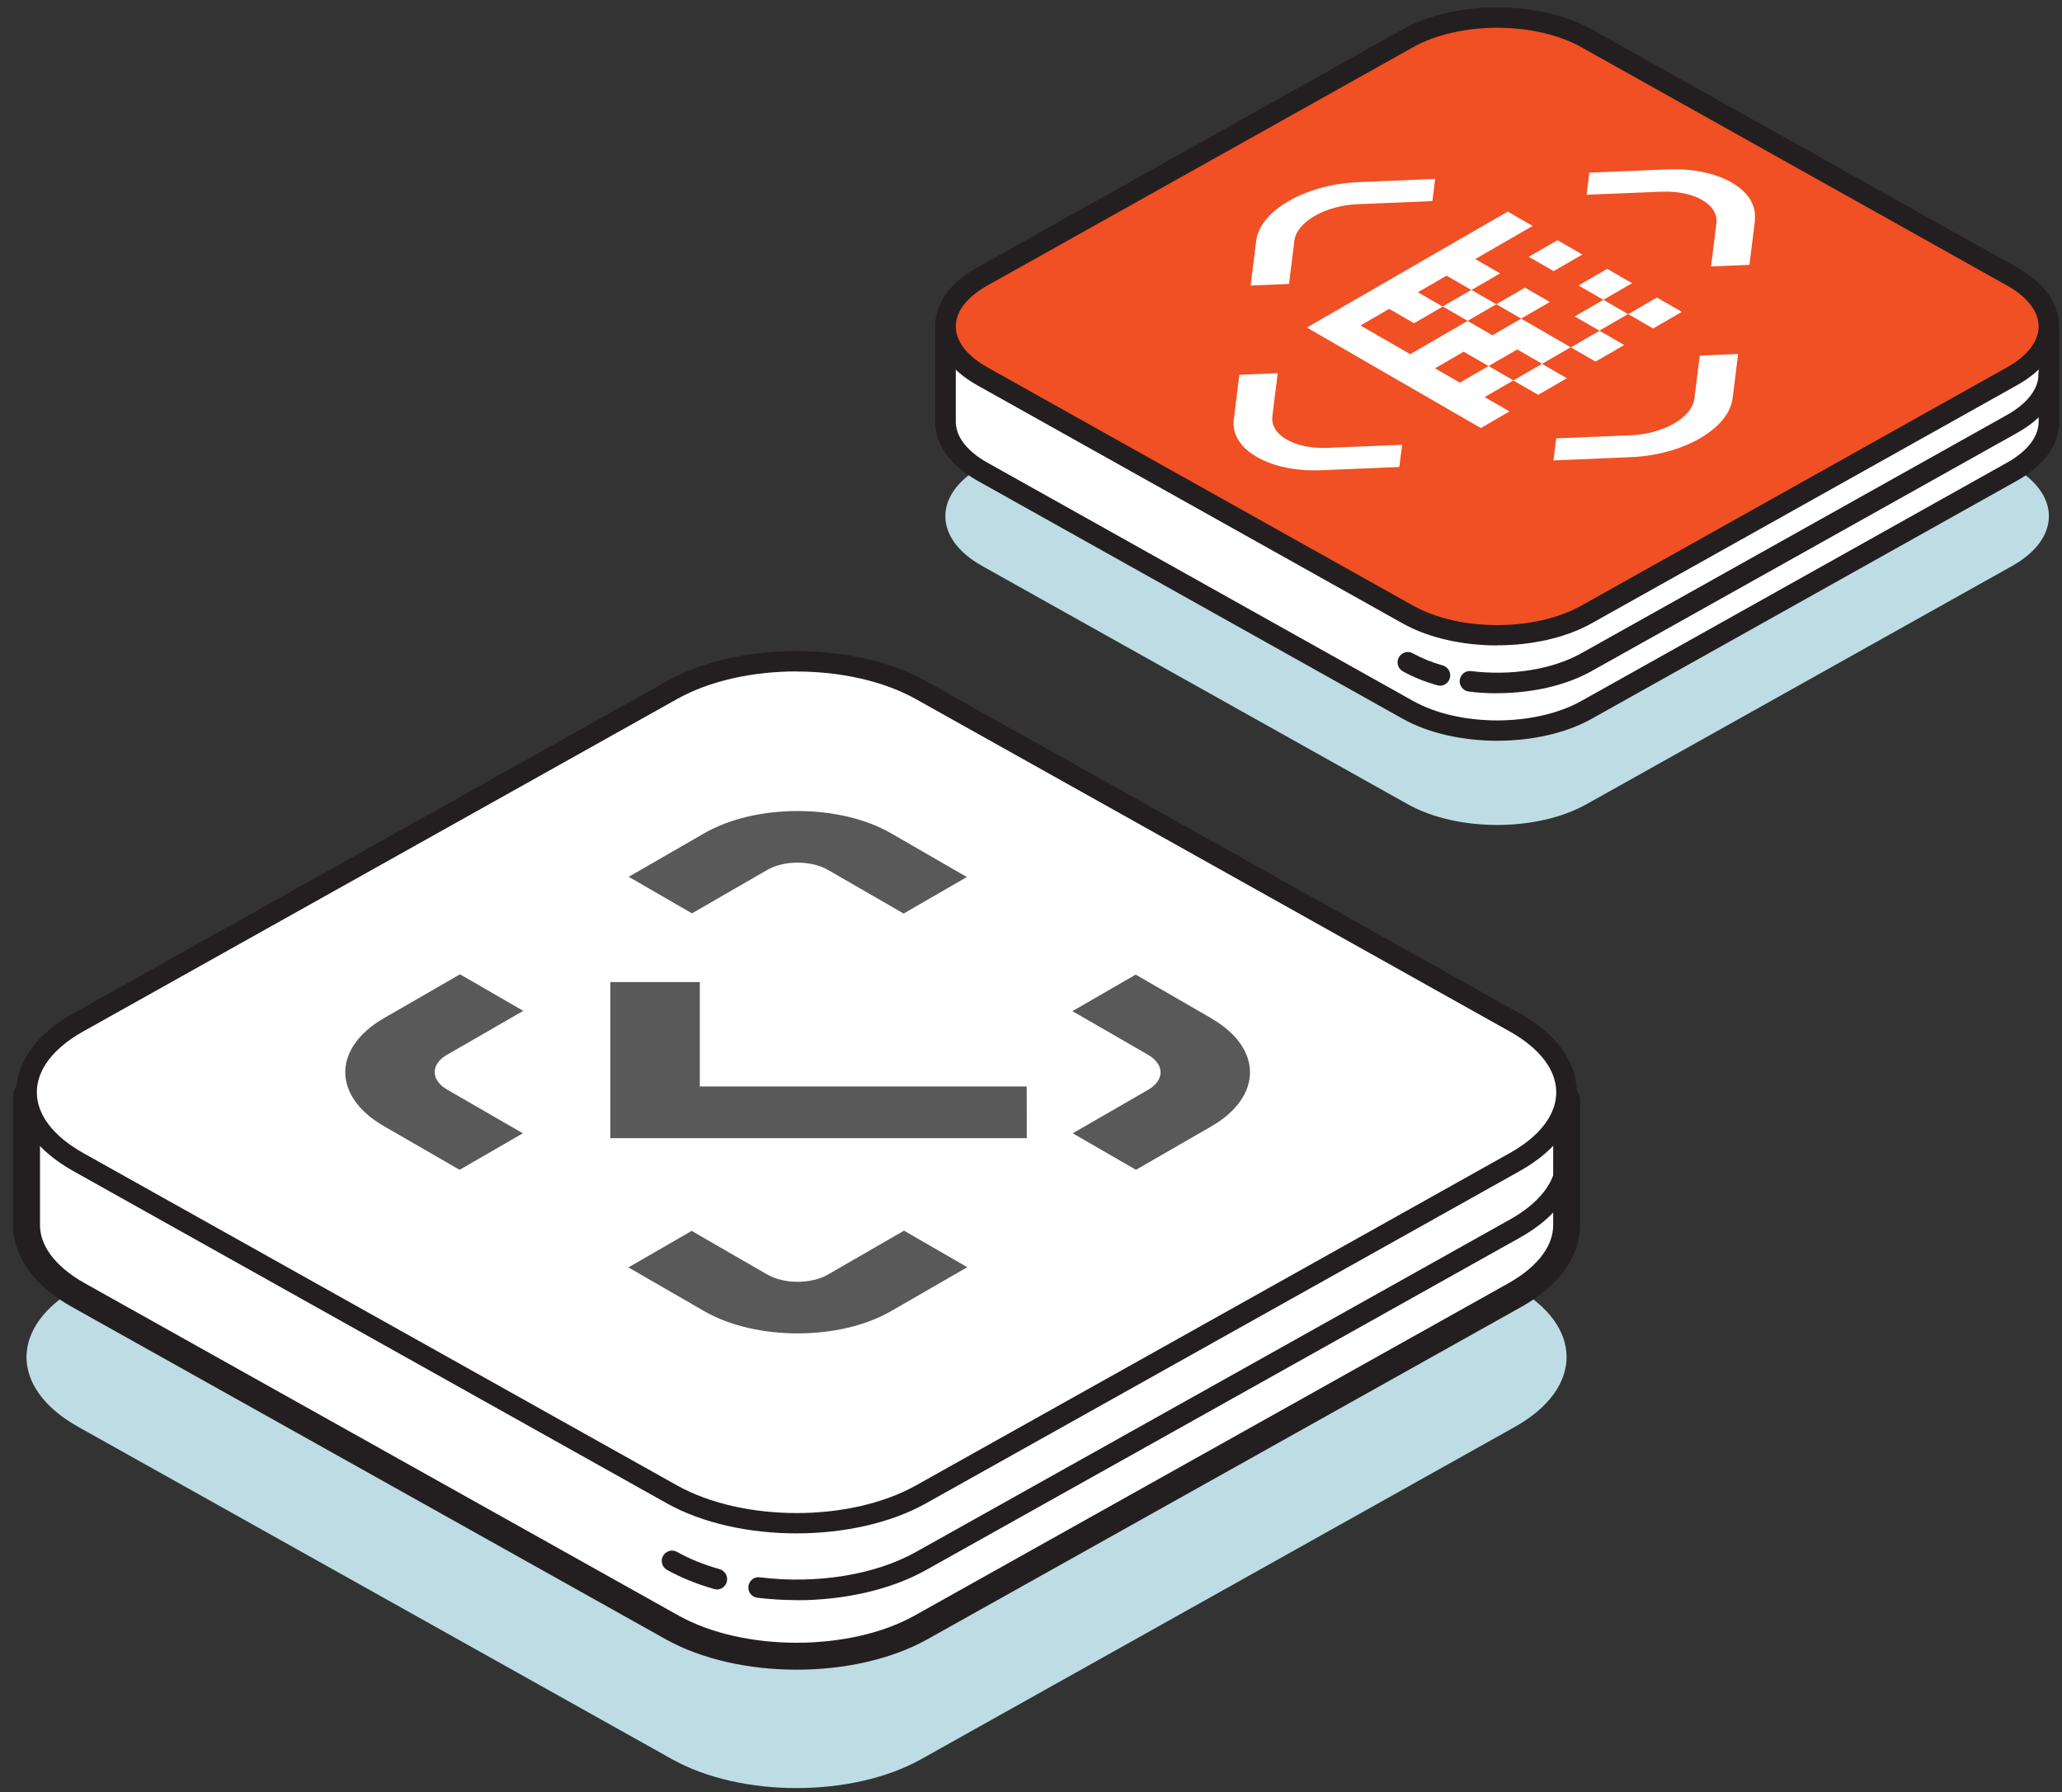 <?xml version="1.0" encoding="UTF-8"?> <svg xmlns="http://www.w3.org/2000/svg" width="153" height="133" viewBox="0 0 153 133" fill="none"><rect x="0" y="0" width="153" height="133" fill="#333333" stroke="none"/> <path d="M5.797 95.534L49.866 70.866C54.973 68.01 63.242 68.01 68.348 70.866L112.41 95.534C117.517 98.39 117.517 103.022 112.41 105.886L68.348 130.554C63.242 133.41 54.973 133.41 49.866 130.554L5.797 105.886C0.69 103.03 0.69 98.398 5.797 95.534Z" fill="#BEDCE3"></path> <path d="M1.969 81.899V91.063C1.969 92.939 3.247 94.807 5.797 96.239L49.866 120.907C54.973 123.763 63.242 123.763 68.348 120.907L112.418 96.239C114.967 94.807 116.246 92.939 116.246 91.063V82.236" fill="white"></path> <path d="M1.969 81.294V90.925C1.969 92.801 3.247 94.669 5.797 96.101L49.866 120.769C54.973 123.625 63.242 123.625 68.348 120.769L112.418 96.101C114.967 94.669 116.246 92.801 116.246 90.925V81.623" stroke="#231F20" stroke-width="2" stroke-linecap="round" stroke-linejoin="round"></path> <path d="M112.41 75.881L68.341 51.212C63.234 48.357 54.965 48.357 49.859 51.212L5.797 75.881C0.69 78.737 0.69 83.369 5.797 86.232L49.859 110.901C54.965 113.756 63.234 113.756 68.341 110.901L112.41 86.232C117.517 83.376 117.517 78.744 112.41 75.881Z" fill="white"></path> <path d="M112.41 75.881L68.341 51.212C63.234 48.357 54.965 48.357 49.859 51.212L5.797 75.881C0.69 78.737 0.69 83.369 5.797 86.232L49.859 110.901C54.965 113.756 63.234 113.756 68.341 110.901L112.41 86.232C117.517 83.376 117.517 78.744 112.41 75.881Z" fill="white"></path> <path d="M33.183 78.27L38.826 75.016L34.133 72.305L28.49 75.559C24.662 77.772 24.662 81.37 28.49 83.575L34.102 86.814L38.795 84.104L33.183 80.865C31.943 80.145 31.943 78.982 33.183 78.262V78.27Z" fill="#595959"></path> <path d="M89.878 75.567L84.266 72.328L79.573 75.039L85.184 78.277C86.425 78.997 86.425 80.161 85.184 80.88L79.596 84.104L84.289 86.814L89.878 83.591C93.706 81.378 93.706 77.78 89.878 75.575V75.567Z" fill="#595959"></path> <path d="M56.933 64.557C58.173 63.838 60.194 63.838 61.435 64.557L67.047 67.796L71.74 65.086L66.128 61.847C62.3 59.634 56.068 59.634 52.24 61.847L46.651 65.07L51.344 67.781L56.933 64.557Z" fill="#595959"></path> <path d="M76.181 80.628H51.926V72.88H45.288V84.463H76.188L76.181 80.628Z" fill="#595959"></path> <path d="M61.435 94.585C60.194 95.305 58.173 95.305 56.933 94.585L51.321 91.347L46.628 94.057L52.24 97.295C56.068 99.508 62.3 99.508 66.128 97.295L71.771 94.041L67.078 91.331L61.435 94.585Z" fill="#595959"></path> <path d="M59.1 113.795C55.616 113.795 52.14 113.052 49.483 111.567L5.422 86.898C2.704 85.375 1.203 83.3 1.203 81.056C1.203 78.813 2.704 76.738 5.422 75.215L49.483 50.546C54.782 47.576 63.41 47.576 68.708 50.546L112.778 75.215C115.496 76.738 116.996 78.813 116.996 81.056C116.996 83.3 115.496 85.375 112.778 86.898L68.708 111.567C66.059 113.052 62.576 113.795 59.092 113.795H59.1ZM59.1 49.827C55.892 49.827 52.676 50.508 50.234 51.879L6.172 76.547C3.959 77.787 2.734 79.387 2.734 81.056C2.734 82.725 3.952 84.318 6.172 85.566L50.234 110.234C55.126 112.968 63.081 112.975 67.966 110.234L112.035 85.566C114.248 84.326 115.473 82.725 115.473 81.064C115.473 79.403 114.255 77.803 112.035 76.555L67.966 51.886C65.523 50.516 62.308 49.834 59.1 49.834V49.827Z" fill="#231F20"></path> <path d="M59.115 118.748C58.143 118.748 57.17 118.687 56.198 118.572C55.777 118.519 55.478 118.136 55.532 117.722C55.586 117.301 55.953 116.995 56.382 117.056C60.608 117.577 64.934 116.872 67.966 115.173L112.035 90.504C114.248 89.264 115.473 87.664 115.473 86.002C115.473 85.581 115.817 85.237 116.238 85.237C116.659 85.237 117.004 85.581 117.004 86.002C117.004 88.246 115.503 90.321 112.785 91.844L68.716 116.513C66.121 117.967 62.675 118.756 59.115 118.756V118.748Z" fill="#231F20"></path> <path d="M53.181 117.952C53.112 117.952 53.044 117.944 52.975 117.921C51.696 117.554 50.525 117.079 49.491 116.505C49.124 116.298 48.993 115.831 49.2 115.464C49.407 115.096 49.874 114.958 50.241 115.173C51.168 115.693 52.232 116.122 53.396 116.451C53.802 116.566 54.039 116.987 53.924 117.401C53.832 117.738 53.518 117.96 53.189 117.96L53.181 117.952Z" fill="#231F20"></path> <path d="M72.889 34.599L104.463 16.921C108.123 14.876 114.049 14.876 117.708 16.921L149.283 34.599C152.942 36.643 152.942 39.966 149.283 42.01L117.708 59.688C114.049 61.733 108.123 61.733 104.463 59.688L72.889 42.01C69.229 39.966 69.229 36.643 72.889 34.599Z" fill="#BEDCE3"></path> <path d="M70.148 24.829V31.398C70.148 32.738 71.059 34.086 72.889 35.104L104.463 52.782C108.123 54.827 114.049 54.827 117.708 52.782L149.283 35.104C151.113 34.078 152.024 32.738 152.024 31.398V25.067" fill="white"></path> <path d="M111.093 54.972C108.559 54.972 106.025 54.428 104.096 53.349L72.521 35.671C70.5 34.538 69.39 32.983 69.39 31.299V24.393C69.39 23.972 69.734 23.627 70.155 23.627C70.576 23.627 70.921 23.972 70.921 24.393V31.299C70.921 32.409 71.755 33.489 73.272 34.338L104.846 52.017C108.291 53.946 113.896 53.946 117.341 52.017L148.915 34.338C150.431 33.489 151.266 32.409 151.266 31.299V24.638C151.266 24.217 151.61 23.872 152.031 23.872C152.452 23.872 152.797 24.217 152.797 24.638V31.299C152.797 32.991 151.687 34.545 149.666 35.671L118.091 53.349C116.162 54.428 113.628 54.972 111.093 54.972Z" fill="#231F20"></path> <path d="M149.29 20.519L117.716 2.841C114.056 0.796 108.13 0.796 104.471 2.841L72.896 20.519C69.237 22.563 69.237 25.886 72.896 27.93L104.471 45.608C108.13 47.653 114.056 47.653 117.716 45.608L149.29 27.93C152.95 25.886 152.95 22.563 149.29 20.519Z" fill="white"></path> <path d="M149.29 20.519L117.716 2.841C114.056 0.796 108.13 0.796 104.471 2.841L72.896 20.519C69.237 22.563 69.237 25.886 72.896 27.93L104.471 45.608C108.13 47.653 114.056 47.653 117.716 45.608L149.29 27.93C152.95 25.886 152.95 22.563 149.29 20.519Z" fill="#F05023"></path> <path d="M111.093 47.898C108.559 47.898 106.025 47.354 104.096 46.275L72.521 28.596C70.5 27.463 69.39 25.909 69.39 24.217C69.39 22.525 70.5 20.971 72.521 19.845L104.096 2.167C107.954 0.008 114.232 0.008 118.083 2.167L149.658 19.845C151.679 20.978 152.789 22.532 152.789 24.217C152.789 25.901 151.679 27.463 149.658 28.589L118.083 46.267C116.154 47.346 113.62 47.89 111.086 47.89L111.093 47.898ZM111.093 2.06C108.827 2.06 106.568 2.542 104.846 3.507L73.272 21.185C71.755 22.035 70.921 23.114 70.921 24.225C70.921 25.335 71.755 26.414 73.272 27.264L104.846 44.942C108.291 46.872 113.896 46.872 117.341 44.942L148.915 27.264C150.431 26.414 151.266 25.335 151.266 24.225C151.266 23.114 150.431 22.035 148.915 21.185L117.341 3.507C115.618 2.542 113.352 2.06 111.093 2.06Z" fill="#231F20"></path> <path d="M111.093 51.45C110.389 51.45 109.685 51.412 108.98 51.32C108.559 51.266 108.261 50.884 108.314 50.47C108.368 50.049 108.735 49.743 109.164 49.804C112.15 50.172 115.205 49.674 117.333 48.48L148.908 30.801C150.423 29.951 151.258 28.872 151.258 27.762C151.258 27.341 151.603 26.996 152.024 26.996C152.445 26.996 152.789 27.341 152.789 27.762C152.789 29.454 151.679 31.008 149.658 32.133L118.083 49.812C116.192 50.868 113.681 51.443 111.093 51.443V51.45Z" fill="#231F20"></path> <path d="M106.844 50.884C106.775 50.884 106.706 50.876 106.63 50.853C105.696 50.585 104.838 50.24 104.088 49.819C103.72 49.613 103.59 49.146 103.797 48.778C104.004 48.411 104.471 48.273 104.838 48.487C105.489 48.847 106.232 49.153 107.051 49.383C107.457 49.498 107.694 49.927 107.579 50.332C107.48 50.669 107.173 50.891 106.844 50.891V50.884Z" fill="#231F20"></path> <path d="M130.203 16.346C130.341 15.259 129.729 14.264 128.496 13.552C127.263 12.84 125.556 12.488 123.68 12.572L118.229 12.801L117.93 12.817L117.907 12.985L117.747 14.287L117.724 14.455L118.022 14.44L123.274 14.226C124.446 14.18 125.518 14.394 126.291 14.838C127.064 15.282 127.439 15.902 127.355 16.576L126.98 19.608L126.957 19.776L127.256 19.761L129.507 19.669L129.805 19.654L129.828 19.485L130.219 16.346H130.203Z" fill="white"></path> <path d="M128.557 29.584L128.948 26.437L128.971 26.269L128.672 26.284L126.421 26.376L126.123 26.391L126.1 26.56L125.724 29.584C125.548 30.985 123.435 32.202 121.016 32.302L115.771 32.516L115.473 32.532L115.45 32.7L115.289 34.002L115.266 34.17L115.565 34.155L121.016 33.925C122.892 33.849 124.706 33.351 126.13 32.532C127.554 31.712 128.412 30.663 128.55 29.584H128.557Z" fill="white"></path> <path d="M105.987 14.93L106.285 14.915L106.308 14.746L106.469 13.445L106.492 13.276L106.193 13.291L100.742 13.521C98.859 13.605 97.044 14.103 95.62 14.922C94.196 15.741 93.338 16.798 93.208 17.885L92.818 21.024L92.795 21.193L93.094 21.177L95.344 21.085L95.643 21.07L95.666 20.902L96.041 17.87C96.125 17.189 96.661 16.538 97.549 16.025C98.438 15.512 99.578 15.198 100.75 15.152L105.994 14.938L105.987 14.93Z" fill="white"></path> <path d="M104.011 33.175L104.034 33.006L103.736 33.022L98.491 33.236C97.32 33.282 96.248 33.067 95.475 32.623C94.701 32.179 94.326 31.559 94.41 30.885L94.785 27.861L94.808 27.693L94.51 27.708L92.259 27.8L91.96 27.815L91.937 27.984L91.547 31.13C91.417 32.21 92.022 33.198 93.254 33.91C94.487 34.622 96.194 34.974 98.078 34.897L103.529 34.668L103.828 34.652L103.851 34.484L104.011 33.19V33.175Z" fill="white"></path> <path d="M117.41 18.888L115.565 17.824L113.436 19.056L115.281 20.121L117.41 18.888Z" fill="white"></path> <path d="M124.79 23.145L122.945 22.081L120.817 23.314L122.662 24.378L124.79 23.145Z" fill="white"></path> <path d="M108.896 23.811L111.024 22.578L109.179 21.514L107.051 22.739L108.896 23.811Z" fill="white"></path> <path d="M114.998 22.41L113.153 21.346L111.024 22.578L112.87 23.643L114.998 22.41Z" fill="white"></path> <path d="M118.972 22.249L121.1 21.017L119.255 19.952L117.126 21.185L118.972 22.249L116.843 23.482L118.688 24.546L116.56 25.779L112.87 23.65L110.741 24.883L108.896 23.819L106.768 25.051L104.639 26.284L100.949 24.156L103.077 22.923L104.922 23.987L107.051 22.755L105.206 21.69L107.334 20.458L109.179 21.522L111.308 20.289L109.463 19.225L113.719 16.767L111.874 15.703L96.968 24.309L109.876 31.766L112.004 30.533L110.159 29.469L112.288 28.236L114.133 29.301L116.261 28.068L114.416 27.004L116.545 25.771L118.39 26.835L120.518 25.603L118.673 24.538L120.801 23.306L118.956 22.242L118.972 22.249ZM112.295 28.229L110.45 27.165L108.322 28.397L106.477 27.333L108.605 26.1L110.45 27.165L112.579 25.932L114.424 26.996L112.295 28.229Z" fill="white"></path> </svg> 